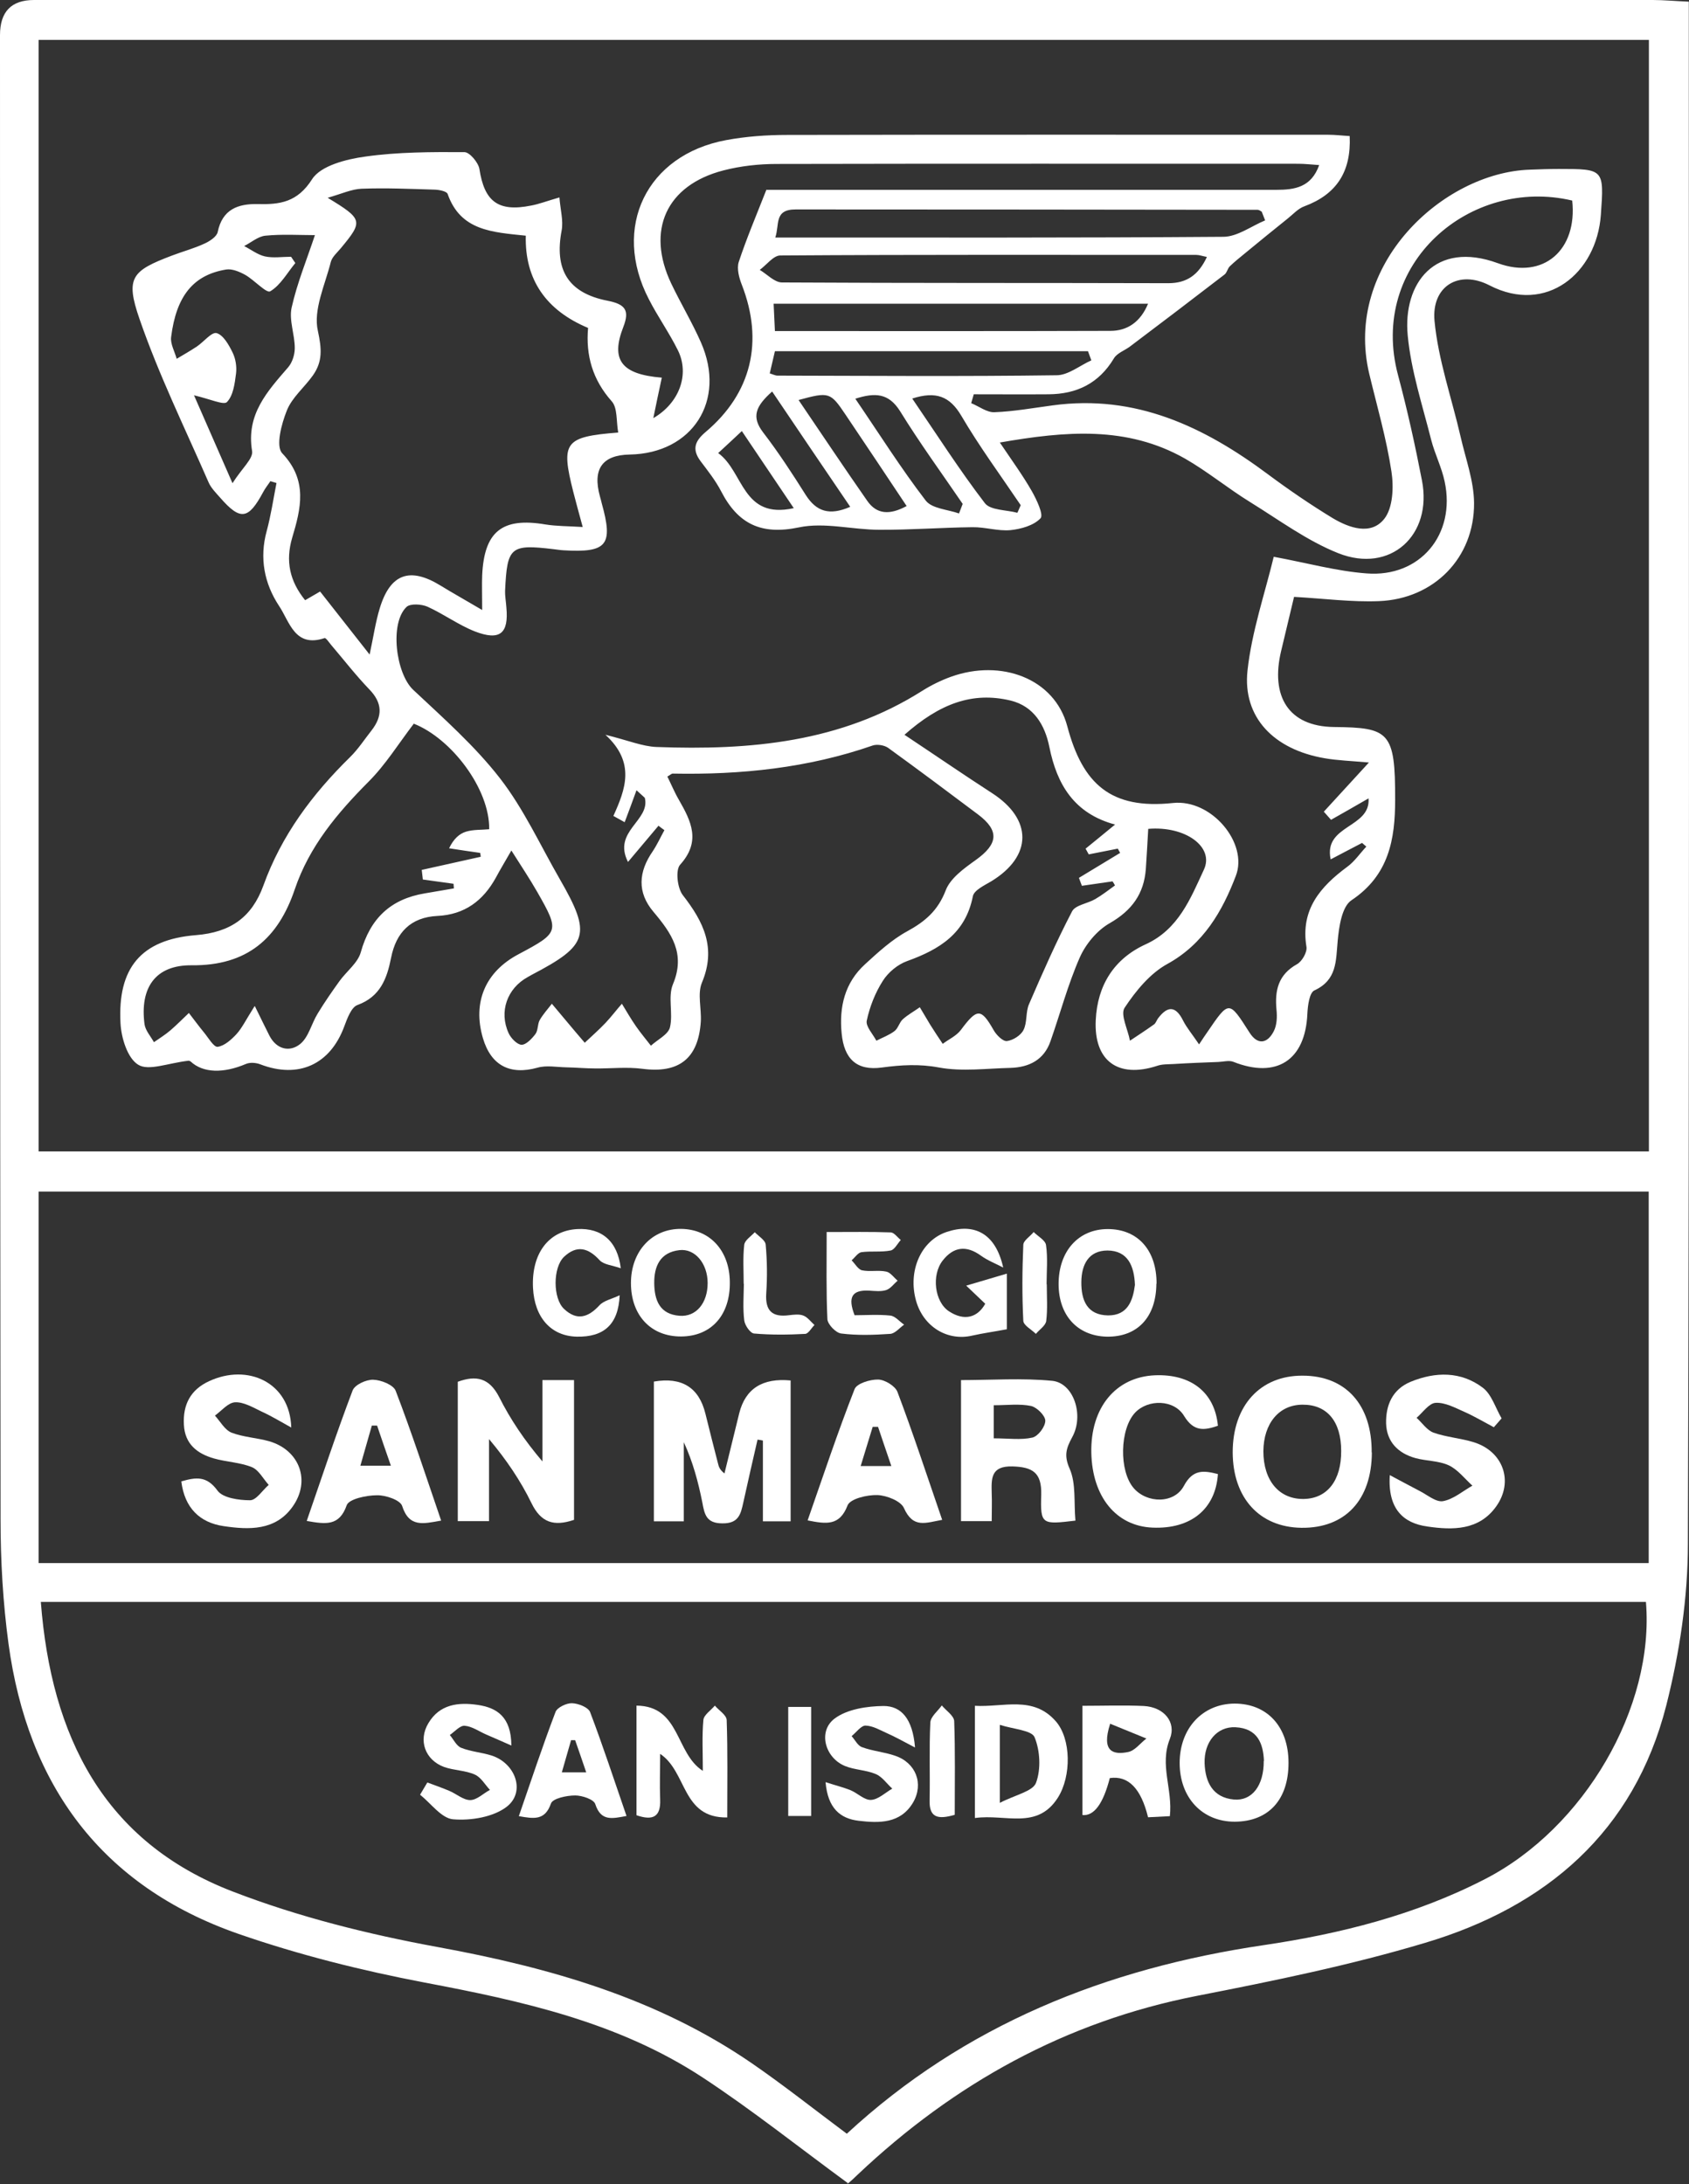 <svg xmlns="http://www.w3.org/2000/svg" id="Layer_2" viewBox="0 0 91.39 118.15"><rect x="0" y="0" width="91.39" height="118.15" fill="#333333" stroke="none"/><defs><style>.cls-1{fill:#fff;}</style></defs><g id="Layer_1-2"><path class="cls-1" d="M45.9,118.12c-2.69-1.97-5.21-3.98-7.89-5.74-4.56-2.99-9.76-4.13-15.04-5.13-3.41-.65-6.81-1.5-10.09-2.64-7.39-2.58-11.38-8.04-12.42-15.69-.3-2.22-.43-4.48-.43-6.73C0,55.42,0,28.66,0,1.9Q0,0,1.84,0C31.04,0,60.23,0,89.43,0c.6,0,1.21.06,1.95.09,0,.64,0,1.16,0,1.68,0,27.25.04,54.49-.05,81.74,0,2.92-.45,5.91-1.17,8.75-1.74,6.83-6.5,10.89-13.04,12.84-4.04,1.21-8.2,2.06-12.35,2.87-7.11,1.39-13.14,4.74-18.36,9.67-.16.15-.32.31-.49.45-.06.05-.16.07-.03.01ZM2.09,62.29h87.13V2.16H2.09v60.13ZM2.21,86.67c.56,7.25,3.39,12.97,10.39,15.66,3.55,1.37,7.32,2.31,11.08,3,6.06,1.11,11.86,2.76,16.99,6.28,1.73,1.19,3.38,2.5,5.15,3.82,6.37-5.89,14.02-8.94,22.54-10.2,4.14-.61,8.22-1.63,12-3.58,5.36-2.76,9.17-9.28,8.7-14.99H2.21ZM2.09,84.56h87.12v-20.1H2.09v20.1Z"></path><path class="cls-1" d="M10.22,57.38c-1.14.13-2.18.57-2.74.22-.58-.35-.92-1.45-.96-2.25-.16-2.97,1.1-4.52,4.07-4.76,1.9-.15,3.04-.98,3.66-2.68.98-2.72,2.65-4.95,4.69-6.95.44-.43.78-.96,1.16-1.44.61-.78.6-1.49-.12-2.23-.73-.76-1.38-1.6-2.07-2.41-.11-.13-.28-.39-.35-.36-1.61.54-1.89-.89-2.46-1.74-.8-1.21-1.07-2.59-.67-4.05.23-.85.36-1.73.53-2.6-.11-.03-.22-.07-.33-.1-.13.2-.28.38-.39.59-.8,1.49-1.23,1.56-2.33.3-.23-.26-.5-.53-.63-.84-1.28-2.93-2.69-5.81-3.73-8.82-.78-2.25-.42-2.61,1.77-3.44.58-.22,1.18-.38,1.74-.64.29-.13.67-.38.72-.63.25-1.22,1.09-1.53,2.15-1.51,1.21.03,2.16-.09,2.96-1.35.47-.73,1.85-1.08,2.88-1.22,1.77-.25,3.57-.25,5.36-.24.28,0,.75.56.81.91.27,1.76,1.01,2.34,2.8,1.98.43-.08.84-.24,1.53-.44.05.66.22,1.25.12,1.79-.4,2.1.33,3.38,2.49,3.8.97.19,1.19.53.85,1.41-.69,1.77-.14,2.57,2.08,2.75-.16.74-.31,1.45-.46,2.19,1.4-.81,1.98-2.36,1.33-3.67-.47-.95-1.09-1.82-1.57-2.76-2.02-3.89-.13-7.81,4.18-8.61,1.08-.2,2.19-.28,3.29-.28,9.76-.02,19.52-.01,29.29-.01.39,0,.78.05,1.16.07.09,1.95-.73,3.16-2.45,3.8-.34.12-.61.43-.9.66-.77.62-1.54,1.24-2.3,1.87-.28.23-.57.46-.84.72-.12.12-.15.34-.28.44-1.7,1.31-3.4,2.6-5.11,3.89-.29.22-.71.36-.88.65-.81,1.35-2.01,1.93-3.53,1.94-1.35.01-2.7,0-4.05,0-.05.16-.09.32-.14.48.42.17.85.51,1.26.49,1.05-.04,2.1-.23,3.15-.37,4.48-.61,8.19,1.15,11.65,3.73,1.13.84,2.3,1.64,3.5,2.37.89.53,2.07.95,2.79.04.47-.59.52-1.72.39-2.56-.27-1.78-.78-3.53-1.2-5.28-1.41-5.92,3.99-10.88,8.66-11.05.53-.02,1.06-.04,1.59-.04,2.45,0,2.46,0,2.28,2.49-.23,3.16-2.95,5.39-6.02,3.81-1.66-.86-3.15.04-2.98,1.92.2,2.11.93,4.17,1.41,6.26.27,1.19.72,2.39.73,3.59.02,2.97-2.17,5.19-5.14,5.31-1.48.06-2.98-.14-4.6-.23-.21.89-.46,1.91-.7,2.93-.58,2.43.38,4.08,2.86,4.11,2.99.03,3.32.25,3.31,3.94,0,2.14-.34,4.08-2.36,5.43-.52.34-.68,1.43-.75,2.21-.1,1.08-.03,2.1-1.26,2.67-.27.12-.36.83-.38,1.27-.11,2.51-1.67,3.52-4.01,2.59-.23-.09-.54,0-.81.01-.8.03-1.6.06-2.4.11-.31.02-.63,0-.91.1-2.12.69-3.43-.27-3.32-2.48.09-1.88.99-3.31,2.69-4.09,1.79-.81,2.44-2.49,3.16-4.04.58-1.23-1-2.38-3.01-2.21-.04.71-.08,1.44-.13,2.17-.1,1.34-.75,2.24-1.95,2.93-.69.39-1.31,1.14-1.63,1.87-.64,1.46-1.05,3.01-1.58,4.52-.35,1.01-1.16,1.41-2.16,1.44-1.29.03-2.62.21-3.87-.02-1.07-.2-2.04-.14-3.09,0-1.37.19-2.05-.47-2.18-1.85-.14-1.43.17-2.74,1.27-3.74.71-.65,1.45-1.33,2.28-1.78.97-.53,1.66-1.12,2.08-2.21.25-.66.99-1.19,1.62-1.64,1.22-.87,1.3-1.59.13-2.47-1.61-1.21-3.23-2.42-4.86-3.6-.21-.15-.6-.21-.84-.13-3.51,1.22-7.13,1.59-10.82,1.52-.07,0-.14.08-.29.16.21.42.39.86.63,1.27.66,1.15,1.2,2.24.06,3.5-.26.29-.15,1.27.15,1.65,1.12,1.44,1.82,2.85,1.03,4.73-.25.6-.02,1.4-.06,2.1-.13,2.01-1.19,2.82-3.16,2.56-.84-.11-1.7-.01-2.55-.02-.52,0-1.05-.05-1.57-.06-.52-.01-1.08-.12-1.56.02-1.48.41-2.51-.11-2.95-1.6-.57-1.94.13-3.59,1.93-4.54,2.2-1.17,2.23-1.23,1.02-3.35-.41-.72-.88-1.42-1.41-2.26-.33.58-.6,1.02-.84,1.47-.69,1.25-1.69,2-3.16,2.07-1.44.07-2.24.89-2.51,2.27-.22,1.11-.58,2.1-1.82,2.55-.33.12-.55.72-.71,1.15-.76,2.07-2.48,2.85-4.54,2.06-.23-.09-.56-.12-.79-.02-1.2.51-2.31.5-2.99-.14ZM41.49,10.27c1.38,0,2.88,0,4.37,0,7.73,0,15.46,0,23.19,0,1.02,0,1.9-.14,2.33-1.34-.44-.03-.79-.07-1.13-.07-9.41,0-18.82-.01-28.23.01-.96,0-1.95.11-2.88.35-3.09.8-4.19,3.24-2.82,6.12.51,1.07,1.13,2.1,1.61,3.19,1.38,3.14-.46,6-3.86,6.06q-2.22.04-1.61,2.26c.04.13.07.26.1.38.63,2.26.29,2.68-2.07,2.54-.18-.01-.35-.04-.53-.06-2.34-.28-2.52-.13-2.63,2.24-.01.3.05.61.07.92.13,1.4-.35,1.81-1.7,1.29-.89-.35-1.69-.94-2.57-1.34-.32-.14-.92-.18-1.13.01-.93.88-.58,3.61.36,4.49,1.63,1.53,3.33,3.03,4.69,4.78,1.29,1.66,2.18,3.62,3.24,5.46,1.73,3,1.55,3.57-1.51,5.17-.08.04-.15.09-.23.13-1.11.61-1.56,1.87-1.03,3.03.12.27.46.62.7.63.25,0,.56-.33.75-.58.15-.2.11-.53.23-.75.18-.32.44-.6.66-.89.26.31.52.62.78.93.33.39.66.79,1,1.18.38-.36.77-.7,1.13-1.08.31-.33.58-.69.88-1.03.25.41.49.83.77,1.23.25.36.53.69.8,1.04.36-.33.93-.6,1.03-.99.18-.75-.12-1.65.16-2.33.7-1.66-.08-2.77-1.05-3.92-.9-1.06-.81-2.17-.04-3.28.24-.36.42-.76.63-1.14-.11-.08-.22-.16-.32-.24-.51.61-1.03,1.22-1.65,1.96-.85-1.67,1.22-2.23.91-3.47l-.45-.41c-.21.58-.42,1.15-.64,1.73-.2-.11-.41-.23-.61-.34.65-1.44,1.21-2.88-.43-4.39,1.25.31,2,.63,2.76.66,5.05.19,9.98-.24,14.4-3.05.48-.3,1.01-.56,1.54-.75,2.7-.97,5.6.08,6.29,2.68.83,3.13,2.36,4.51,5.72,4.15,2.09-.22,4.08,2.18,3.4,3.94-.72,1.89-1.74,3.69-3.71,4.77-.93.51-1.71,1.46-2.31,2.37-.24.37.18,1.17.29,1.78.43-.29.87-.57,1.3-.88.1-.07.14-.22.22-.33.52-.69.96-.68,1.36.13.2.39.49.73.86,1.28.23-.35.33-.5.43-.64,1.2-1.76,1.18-1.75,2.3,0,.43.68.96.61,1.31-.07.17-.33.19-.77.15-1.16-.1-1.05.09-1.9,1.11-2.47.27-.15.56-.65.51-.94-.33-2.01.75-3.25,2.21-4.33.4-.29.69-.73,1.03-1.09-.08-.07-.16-.14-.23-.2-.53.28-1.06.55-1.7.89-.4-1.88,2.17-1.68,2.05-3.3-.72.42-1.38.79-2.03,1.16l-.39-.44c.77-.84,1.54-1.68,2.44-2.66-1-.09-1.7-.11-2.39-.23-2.76-.47-4.45-2.22-4.18-4.74.23-2.11.94-4.17,1.42-6.16,1.83.34,3.41.78,5.02.9,2.9.23,4.84-2.11,4.23-4.96-.16-.77-.53-1.49-.73-2.26-.47-1.87-1.09-3.74-1.27-5.65-.27-2.81,1.47-5.16,4.88-3.91,2.47.9,4.31-.72,4.02-3.39-5.5-1.3-11.05,3.4-9.42,9.46.5,1.87.92,3.77,1.29,5.68.58,2.97-1.71,5.05-4.52,3.94-1.69-.67-3.21-1.8-4.78-2.77-1.2-.74-2.3-1.65-3.52-2.35-3.14-1.78-6.46-1.49-10.02-.87.68,1.01,1.25,1.79,1.73,2.63.26.46.65,1.28.47,1.47-.37.39-1.05.58-1.63.64-.67.06-1.37-.17-2.05-.16-1.68.02-3.36.15-5.04.14-1.45,0-2.97-.42-4.35-.13-2.05.43-3.3-.19-4.21-1.95-.3-.58-.72-1.11-1.12-1.64-.47-.64-.3-1.08.28-1.57,2.49-2.1,3.15-4.9,1.96-7.96-.15-.38-.28-.87-.17-1.23.41-1.24.92-2.45,1.5-3.92ZM33.45,23.4c-.11-.63-.03-1.33-.35-1.69-1.04-1.17-1.41-2.49-1.28-3.97-2.27-.95-3.43-2.61-3.37-4.99-1.81-.19-3.53-.26-4.23-2.26-.05-.14-.44-.22-.68-.23-1.32-.04-2.65-.1-3.97-.05-.54.02-1.07.27-1.84.49,1.91,1.16,1.93,1.26.71,2.73-.2.24-.47.47-.54.74-.31,1.24-.96,2.59-.7,3.73.21.97.26,1.66-.27,2.41-.46.65-1.13,1.19-1.41,1.9-.29.72-.61,1.93-.25,2.31,1.4,1.47,1.01,3,.54,4.57-.37,1.26-.14,2.34.7,3.38.28-.16.55-.32.81-.47.9,1.14,1.73,2.2,2.68,3.41.21-.98.32-1.76.55-2.51.57-1.87,1.63-2.24,3.29-1.22.65.4,1.32.77,2.25,1.32,0-.86-.02-1.37,0-1.88.11-2.37,1.08-3.14,3.41-2.75.61.1,1.24.09,2.03.14-.22-.81-.37-1.35-.51-1.9-.68-2.69-.48-2.98,2.42-3.21ZM13.79,54.43c.38.77.58,1.19.79,1.6.39.75,1.1.9,1.66.45.46-.37.61-1.1.95-1.65.37-.61.78-1.2,1.19-1.77.38-.52.98-.97,1.14-1.54.51-1.83,1.61-2.88,3.46-3.19.53-.09,1.05-.18,1.58-.27,0-.08-.02-.16-.02-.25l-1.66-.23c-.02-.17-.04-.34-.06-.52l3.19-.71c0-.07-.02-.14-.03-.21-.56-.08-1.12-.16-1.68-.25.25-.52.56-.79.92-.9.4-.12.84-.09,1.25-.13.03-2.19-2.05-4.91-4.08-5.71-.84,1.1-1.53,2.22-2.44,3.13-1.7,1.71-3.21,3.5-4,5.83-.9,2.66-2.58,4.14-5.58,4.11-1.96-.02-2.81,1.21-2.55,3.19.05.34.33.65.51.97.3-.21.61-.4.89-.64.35-.3.67-.63,1-.94.28.36.54.72.83,1.07.23.28.52.79.73.76.36-.05.73-.38,1.01-.68.31-.34.51-.77.98-1.51ZM60.35,44.61c-2.22-.59-3.16-2.16-3.57-4.2-.24-1.19-.84-2.2-2.09-2.51-2.08-.5-3.85.17-5.75,1.85,1.7,1.13,3.2,2.16,4.73,3.15,2.21,1.42,2.2,3.42-.04,4.78-.37.22-.93.48-.99.81-.4,2.01-1.8,2.87-3.55,3.5-.51.18-1.03.61-1.32,1.07-.41.64-.71,1.4-.87,2.15-.07.31.33.73.52,1.09.33-.17.69-.3.98-.52.2-.15.26-.47.45-.64.28-.25.61-.43.92-.65.19.31.37.63.56.94.22.35.45.7.68,1.04.33-.25.74-.43.98-.75.88-1.18,1.09-1.19,1.77,0,.15.27.5.62.72.6.33-.04.76-.31.9-.6.21-.41.11-.97.3-1.4.73-1.69,1.48-3.39,2.33-5.02.18-.34.84-.42,1.25-.66.38-.22.72-.49,1.07-.74-.04-.07-.08-.15-.13-.22-.55.08-1.11.16-1.66.24-.05-.14-.11-.28-.16-.43.74-.45,1.49-.9,2.23-1.35-.04-.08-.09-.16-.13-.23-.52.1-1.05.21-1.57.31-.06-.1-.11-.21-.17-.31.48-.39.96-.78,1.59-1.3ZM10.5,21.39c.7,1.6,1.33,3.04,2.08,4.75.52-.82,1.13-1.33,1.06-1.74-.33-1.99.83-3.23,1.96-4.54.22-.26.35-.68.35-1.03,0-.74-.32-1.51-.17-2.19.3-1.34.83-2.62,1.26-3.92-.83,0-1.76-.06-2.68.03-.4.04-.77.37-1.15.56.37.19.73.47,1.12.56.45.1.94.02,1.42.02.08.11.15.23.23.34-.44.53-.8,1.2-1.36,1.53-.2.12-.86-.61-1.35-.89-.31-.17-.71-.34-1.03-.29-1.77.29-2.7,1.42-2.98,3.65-.05.37.19.78.3,1.18.37-.22.74-.43,1.1-.67.37-.25.79-.79,1.06-.72.36.1.66.63.86,1.04.17.34.24.78.19,1.16-.07.54-.15,1.18-.49,1.53-.17.18-.9-.16-1.8-.37ZM68.45,11.91c-.06-.15-.12-.31-.18-.46-.07-.04-.15-.1-.22-.1-8.33-.01-16.67-.02-25-.02-1.18,0-.86.82-1.1,1.52,8.28,0,16.26.02,24.24-.04.76,0,1.52-.58,2.27-.89ZM65.3,13.9c-.25-.05-.41-.11-.57-.11-7.5,0-15.01-.02-22.51.03-.37,0-.74.51-1.11.78.4.24.79.67,1.19.68,6.97.04,13.95.02,20.92.04,1,0,1.63-.45,2.08-1.41ZM41.93,17.91c6.17,0,12.16.01,18.15-.01.92,0,1.63-.48,2.04-1.47h-20.26c.02.5.04.91.07,1.49ZM59.05,19.49c-.06-.16-.12-.32-.18-.49h-16.94c-.1.43-.19.81-.28,1.2.17.05.3.12.42.12,5.03.01,10.07.05,15.1-.02.63,0,1.26-.53,1.89-.81ZM49.36,21.56c1.32,1.93,2.55,3.86,3.93,5.66.3.39,1.16.36,1.76.52.06-.14.12-.28.18-.41-1.08-1.6-2.23-3.16-3.21-4.83-.63-1.07-1.38-1.35-2.66-.94ZM49.06,27.38c-1.16-1.74-2.23-3.35-3.31-4.95-.82-1.22-.89-1.24-2.54-.79,1.25,1.84,2.47,3.67,3.72,5.46.51.73,1.21.77,2.12.28ZM51.89,27.78c.07-.17.13-.35.2-.52-1.14-1.67-2.33-3.3-3.39-5.02-.62-.98-1.35-1.01-2.42-.67,1.31,1.92,2.48,3.78,3.81,5.51.34.44,1.19.48,1.81.7ZM46,27.41c-1.45-2.13-2.81-4.14-4.22-6.23-.9.8-1.13,1.37-.49,2.21.83,1.08,1.58,2.23,2.31,3.39.57.89,1.27,1.13,2.4.64ZM42.95,27.49c-1-1.48-1.88-2.79-2.81-4.17-.45.42-.81.76-1.28,1.19,1.39,1,1.29,3.6,4.09,2.98Z"></path><path class="cls-1" d="M38.03,95.79c0-1-.05-1.88.03-2.75.03-.27.4-.51.62-.77.22.26.63.51.64.78.06,1.71.03,3.42.03,5.27-2.47.04-2.16-2.46-3.63-3.44,0,.87-.03,1.67,0,2.46.04.94-.38,1.17-1.28.86v-5.93c2.38.02,2.09,2.57,3.59,3.53Z"></path><path class="cls-1" d="M58.56,92.28c1.15,0,2.24-.04,3.33.01,1.1.06,1.77.88,1.41,1.78-.57,1.42.16,2.71,0,4.18-.38.02-.79.04-1.18.06q-.57-2.34-2.07-2.12-.54,2.09-1.48,2v-5.9ZM60.07,93.25c-.5,1.54.19,1.69.97,1.53.37-.07.66-.48.99-.73-.63-.26-1.27-.52-1.96-.8Z"></path><path class="cls-1" d="M69.72,95.37c0,1.99-1.08,3.17-2.91,3.18-1.76,0-2.98-1.3-2.98-3.18,0-1.87,1.24-3.2,2.97-3.21,1.77,0,2.92,1.25,2.92,3.2ZM68.39,95.25c-.04-.91-.33-1.75-1.54-1.81-.99-.05-1.71.79-1.67,1.96.04,1.01.44,1.84,1.58,1.95.98.09,1.63-.75,1.62-2.09Z"></path><path class="cls-1" d="M52.75,98.34v-6.06c1.55.09,3.15-.57,4.38.84.83.95.85,2.96.11,4.13-1.12,1.76-2.84.87-4.48,1.1ZM54.1,97.53c.85-.44,1.79-.62,1.96-1.09.27-.73.22-1.73-.08-2.46-.16-.38-1.13-.43-1.88-.67v4.23Z"></path><path class="cls-1" d="M23.13,96.43c.4.15.8.29,1.18.45.38.16.76.5,1.13.5.36,0,.71-.36,1.07-.55-.27-.29-.49-.69-.82-.83-.51-.23-1.12-.22-1.66-.41-1.03-.38-1.41-1.44-.85-2.37.61-1.03,1.62-1.14,2.66-.99,1.03.15,1.82.63,1.83,2.2-.57-.25-.97-.43-1.37-.6-.39-.17-.76-.44-1.16-.47-.25-.02-.54.32-.8.5.2.24.36.59.61.69.52.21,1.11.25,1.65.42,1.3.42,1.85,1.97.82,2.77-.73.56-1.93.76-2.9.68-.63-.05-1.2-.86-1.79-1.33.13-.21.25-.43.38-.64Z"></path><path class="cls-1" d="M49.5,94.53c-.69-.36-1.08-.58-1.49-.76-.38-.17-.78-.41-1.18-.42-.24,0-.5.37-.75.57.19.21.33.52.57.6.57.21,1.2.26,1.78.46,1.13.38,1.57,1.52.97,2.54-.68,1.14-1.83,1.11-2.94.98-1-.12-1.67-.68-1.79-2.09.56.18.96.28,1.34.43.39.16.76.55,1.12.53.39-.02.77-.39,1.15-.61-.3-.27-.55-.65-.9-.79-.52-.22-1.13-.22-1.65-.43-1.09-.44-1.49-1.88-.57-2.57.68-.51,1.75-.67,2.65-.68.95,0,1.57.68,1.7,2.23Z"></path><path class="cls-1" d="M42.65,92.34h1.24v5.9h-1.24v-5.9Z"></path><path class="cls-1" d="M51.65,98.18c-.9.26-1.37.15-1.35-.77.03-1.41-.03-2.82.04-4.23.02-.32.4-.61.62-.92.23.28.65.55.67.84.06,1.67.03,3.34.03,5.07Z"></path><path class="cls-1" d="M35.38,74.74q2.27-.39,2.79,1.74c.22.9.45,1.79.68,2.69.04.17.09.34.35.54.27-1.09.53-2.17.8-3.26q.5-1.99,2.78-1.77v7.62h-1.5v-4.37c-.1-.02-.2-.04-.29-.05-.26,1.13-.52,2.26-.77,3.4-.14.63-.25,1.14-1.13,1.13-.88,0-.97-.49-1.09-1.14-.22-1.1-.51-2.19-1-3.25v4.28h-1.62v-7.55Z"></path><path class="cls-1" d="M31.06,74.67v7.55c-1.09.37-1.79.15-2.3-.9-.59-1.21-1.35-2.34-2.3-3.47v4.44h-1.69v-7.54c.99-.36,1.7-.22,2.24.83.61,1.21,1.37,2.34,2.34,3.48v-4.4h1.71Z"></path><path class="cls-1" d="M58.2,82.26c-1.83.22-1.91.22-1.86-1.4.03-1.19-.46-1.5-1.56-1.53-1.17-.03-1.14.65-1.12,1.45.02.48,0,.95,0,1.51h-1.66v-7.63c1.64,0,3.31-.12,4.94.04,1.15.12,1.73,1.85,1.08,3.04-.33.61-.46,1-.14,1.72.35.8.22,1.81.31,2.8ZM53.76,77.81c.8,0,1.48.1,2.1-.04.31-.07.7-.59.7-.91,0-.28-.46-.73-.77-.8-.62-.13-1.29-.04-2.02-.04v1.79Z"></path><path class="cls-1" d="M74.23,78.57c-.01,2.58-1.45,4.11-3.81,4.08-2.27-.03-3.71-1.61-3.72-4.08,0-2.52,1.48-4.16,3.78-4.15,2.34,0,3.76,1.58,3.74,4.16ZM72.57,78.49c0-1.6-.77-2.51-2.09-2.5-1.27,0-2.11,1.01-2.12,2.52,0,1.59.86,2.61,2.2,2.58,1.26-.03,2.02-1,2.01-2.6Z"></path><path class="cls-1" d="M75.2,79.8c.53.28,1.06.57,1.6.85.42.21.89.62,1.27.56.57-.1,1.07-.54,1.6-.84-.42-.38-.79-.87-1.28-1.1-.54-.25-1.21-.23-1.8-.39-.94-.26-1.56-.88-1.59-1.88-.02-.98.34-1.84,1.33-2.25,1.34-.55,2.72-.57,3.9.32.48.36.69,1.1,1.02,1.66l-.42.48c-.53-.28-1.05-.59-1.59-.83-.5-.22-1.05-.52-1.56-.49-.36.02-.69.52-1.03.81.3.27.56.67.91.8.7.25,1.47.3,2.18.52,1.59.49,2.18,2.12,1.22,3.47-.93,1.31-2.36,1.29-3.73,1.09-1.29-.18-2.15-.94-2.03-2.78Z"></path><path class="cls-1" d="M15.75,77.22c-.53-.29-1.05-.61-1.6-.86-.46-.22-.96-.52-1.43-.5-.38.02-.73.46-1.09.72.29.32.53.77.89.92.65.25,1.38.28,2.05.47,1.64.48,2.26,2.14,1.26,3.54-.93,1.31-2.37,1.25-3.73,1.05-1.29-.19-2.11-.98-2.29-2.42.8-.23,1.37-.31,1.96.5.29.4,1.16.52,1.76.52.34,0,.67-.54,1.01-.83-.3-.33-.54-.81-.91-.96-.64-.26-1.38-.28-2.05-.47-.91-.26-1.58-.78-1.63-1.83-.06-1.08.36-1.89,1.36-2.35,2.08-.97,4.38.05,4.45,2.51Z"></path><path class="cls-1" d="M16.6,82.27c.84-2.43,1.61-4.76,2.48-7.05.12-.31.73-.59,1.11-.58.43.01,1.1.28,1.22.6.88,2.29,1.64,4.63,2.46,7.02-.96.17-1.73.39-2.11-.79-.1-.32-.89-.59-1.36-.58-.57,0-1.52.2-1.64.54-.4,1.14-1.13,1.03-2.16.85ZM20.4,77.12c-.09,0-.19,0-.28,0-.2.7-.4,1.4-.62,2.17h1.65c-.28-.81-.52-1.49-.75-2.18Z"></path><path class="cls-1" d="M43.7,82.25c.84-2.4,1.63-4.78,2.54-7.1.12-.31.84-.53,1.28-.52.36.01.92.35,1.04.67.84,2.22,1.58,4.48,2.42,6.92-.9.16-1.57.48-2.07-.64-.17-.38-.93-.68-1.43-.7-.56-.02-1.48.2-1.62.56-.43,1.12-1.15,1.01-2.16.81ZM47.51,77.19h-.29c-.21.69-.42,1.38-.65,2.12h1.66c-.27-.79-.5-1.46-.72-2.12Z"></path><path class="cls-1" d="M65.9,79.75c-.13,1.9-1.48,2.98-3.54,2.89-1.96-.08-3.26-1.66-3.31-4.05-.05-2.44,1.32-4.1,3.44-4.19,1.95-.08,3.24.92,3.41,2.73-.73.25-1.3.34-1.83-.53-.54-.9-1.95-.92-2.65-.18-.83.88-.88,3.15-.08,4.08.72.84,2.2.86,2.72-.12.49-.91,1.07-.83,1.83-.64Z"></path><path class="cls-1" d="M54.28,68.57c-.4-.21-.84-.38-1.2-.64-.8-.58-1.49-.48-2.07.26-.62.79-.44,2.24.34,2.75.86.56,1.56.31,1.96-.41-.4-.38-.71-.68-1.03-.98.68-.2,1.36-.4,2.2-.65v3.01c-.69.13-1.28.21-1.86.34-1.35.32-2.65-.47-3.05-1.87-.46-1.62.26-3.26,1.64-3.73,1.48-.5,2.65.04,3.07,1.91Z"></path><path class="cls-1" d="M39.49,69.34c.03,1.8-1,2.95-2.63,2.96-1.64.01-2.72-1.14-2.72-2.89,0-1.72,1.14-2.95,2.72-2.93,1.55.02,2.61,1.17,2.63,2.86ZM38.29,69.41c0-1.05-.68-1.88-1.53-1.78-1.04.12-1.37.87-1.36,1.79.01.91.29,1.68,1.37,1.76.9.07,1.52-.69,1.52-1.77Z"></path><path class="cls-1" d="M62.57,69.44c-.01,1.82-1.03,2.9-2.69,2.87-1.58-.04-2.6-1.15-2.6-2.85,0-1.77,1.07-2.97,2.66-2.97,1.63,0,2.65,1.15,2.64,2.96ZM61.41,69.51c-.04-1.02-.38-1.85-1.48-1.86-1.02,0-1.41.75-1.42,1.7-.01.99.31,1.79,1.44,1.81,1.07.01,1.35-.8,1.46-1.65Z"></path><path class="cls-1" d="M44.74,66.65c1.27,0,2.36-.02,3.45.02.19,0,.37.27.55.41-.18.2-.34.53-.55.57-.51.1-1.06.02-1.58.09-.19.03-.35.29-.53.44.19.19.35.49.56.54.42.09.89-.02,1.31.07.23.04.41.32.62.49-.21.18-.38.43-.62.51-.28.09-.61.05-.92.03-.95-.05-1.16.37-.79,1.33.63,0,1.29-.05,1.94.02.26.03.49.32.74.49-.25.18-.5.49-.76.5-.88.06-1.77.09-2.64-.02-.29-.03-.73-.49-.75-.77-.07-1.49-.04-2.99-.04-4.73Z"></path><path class="cls-1" d="M33.59,68.61c-.45-.16-.91-.19-1.14-.43-.62-.68-1.24-.84-1.93-.19-.61.58-.61,2.25,0,2.82.7.66,1.31.46,1.92-.2.23-.25.65-.33,1.09-.54-.07,1.59-.86,2.27-2.32,2.24-1.39-.03-2.29-1.03-2.37-2.64-.09-1.85.84-3.1,2.4-3.18,1.3-.07,2.18.64,2.35,2.13Z"></path><path class="cls-1" d="M40.24,69.45c0-.7-.05-1.41.03-2.11.03-.25.37-.46.57-.68.21.22.57.43.59.67.08.87.09,1.76.03,2.64-.06.93.31,1.3,1.23,1.18.26-.03.55-.07.78.02.23.09.4.33.6.51-.17.17-.33.47-.5.48-.92.05-1.85.06-2.77-.02-.21-.02-.5-.45-.53-.71-.08-.65-.03-1.32-.02-1.98Z"></path><path class="cls-1" d="M56.64,69.48c0,.66.05,1.33-.03,1.98-.03.25-.37.47-.56.7-.24-.24-.67-.46-.68-.71-.07-1.36-.06-2.73,0-4.1,0-.24.37-.46.56-.7.24.24.64.45.67.71.1.69.03,1.41.03,2.11Z"></path><path class="cls-1" d="M28.07,98.26c.67-1.94,1.29-3.81,1.99-5.65.09-.24.59-.48.89-.47.34.01.88.22.98.48.7,1.84,1.31,3.71,1.97,5.62-.77.14-1.38.31-1.69-.64-.08-.26-.71-.47-1.09-.47-.46,0-1.22.16-1.31.44-.32.91-.9.83-1.73.68ZM31.12,94.14c-.07,0-.15,0-.22,0-.16.56-.32,1.12-.5,1.74h1.32c-.22-.65-.41-1.2-.6-1.74Z"></path></g></svg>